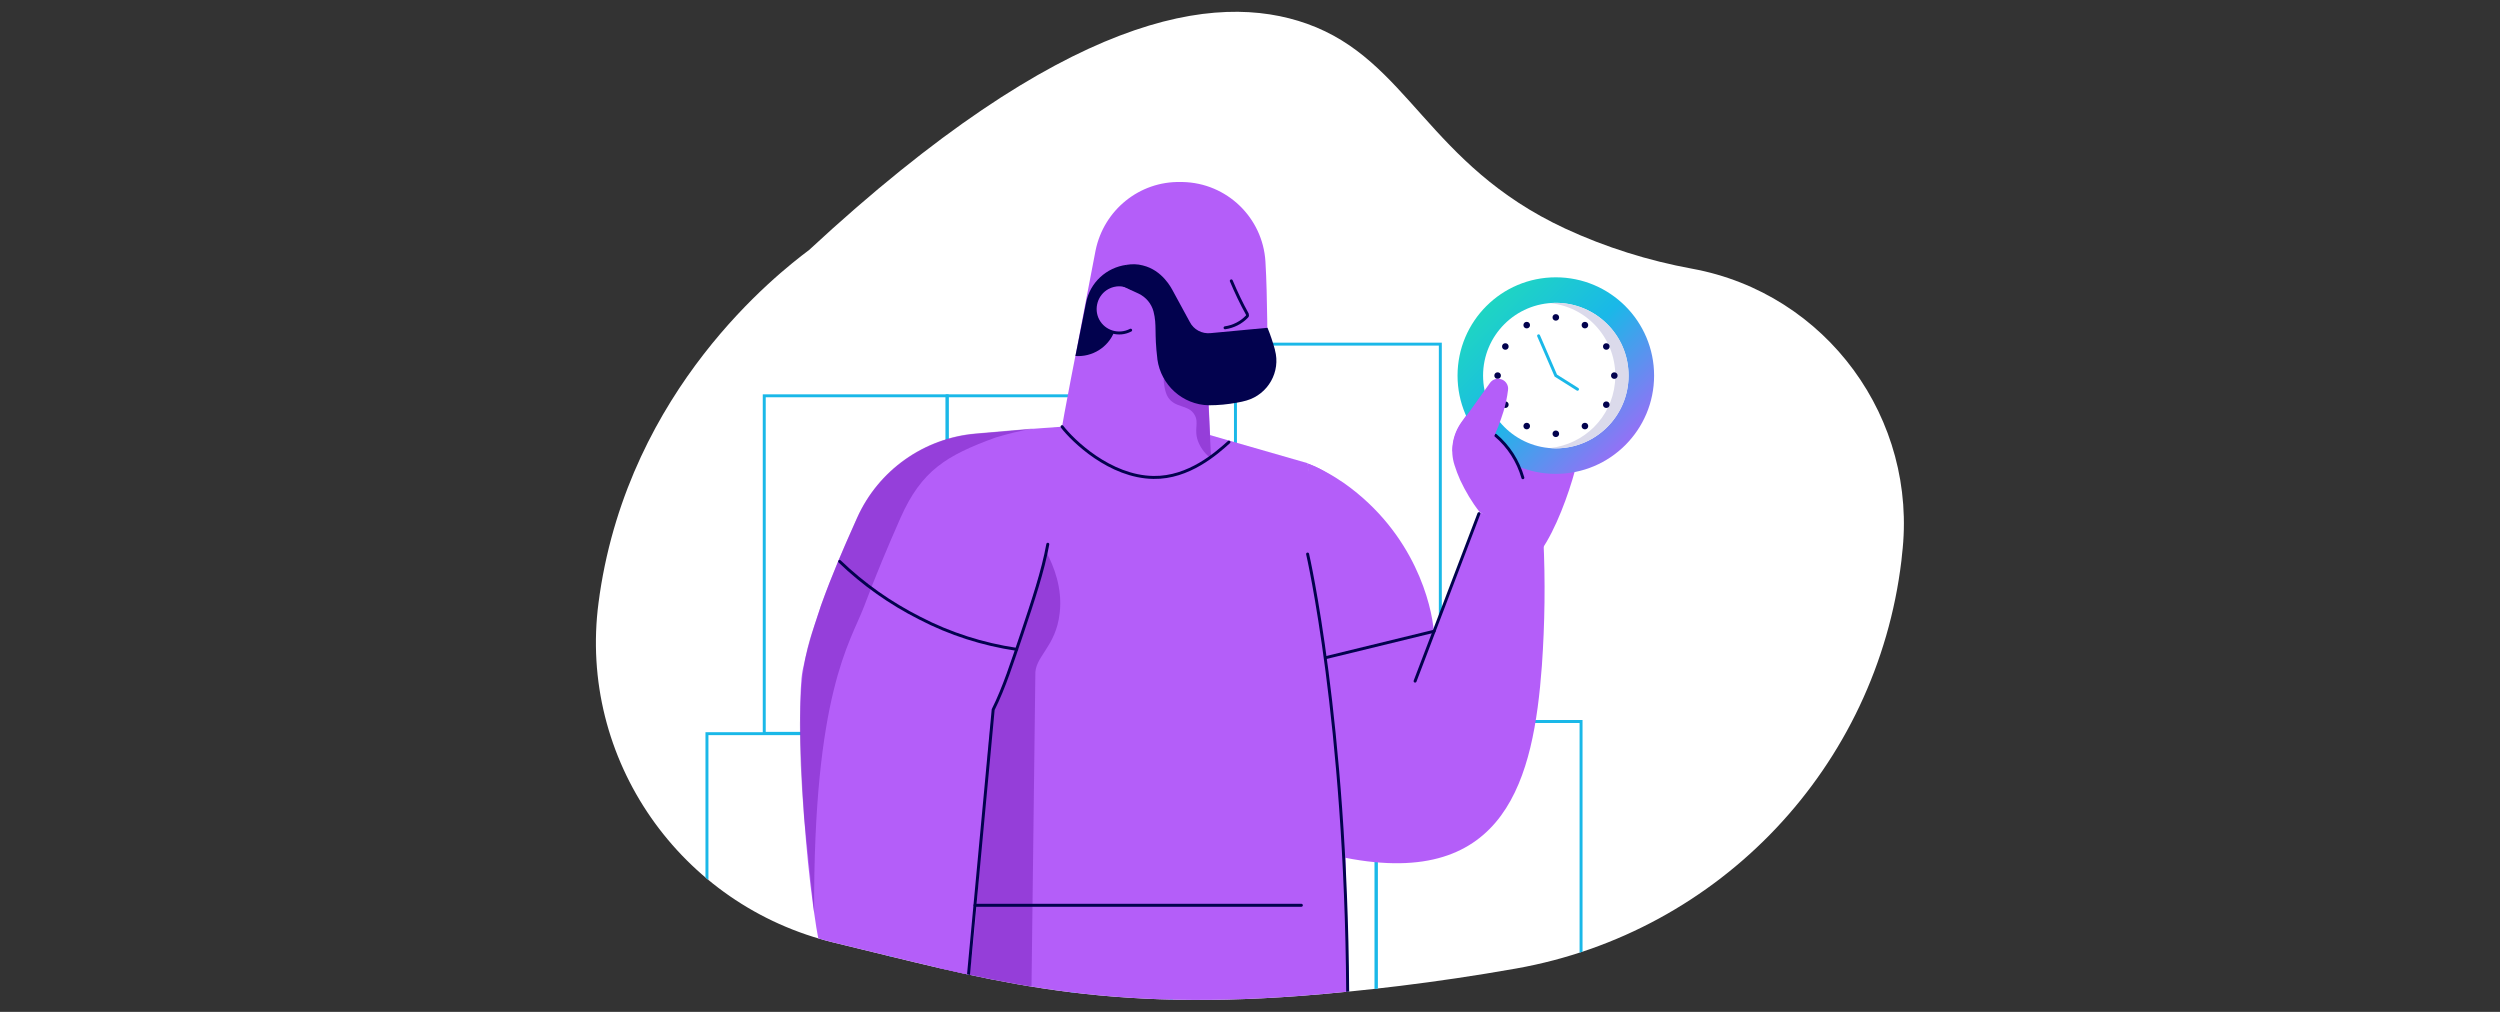 <?xml version="1.0" encoding="UTF-8"?> <svg xmlns="http://www.w3.org/2000/svg" xmlns:xlink="http://www.w3.org/1999/xlink" version="1.1" id="Layer_1" x="0px" y="0px" viewBox="0 0 842 340.8" style="enable-background:new 0 0 842 340.8;" xml:space="preserve"><rect x="0" y="0" width="842" height="340.8" fill="#333333" stroke="none"/> <style type="text/css"> .st0{clip-path:url(#SVGID_00000116939546863980156550000016168757777468054934_);} .st1{fill:#FFFFFF;} .st2{fill:none;stroke:#1AB8E8;stroke-linecap:round;stroke-miterlimit:10;} .st3{fill:#B45EF9;} .st4{fill:#02024E;} .st5{fill:none;stroke:#02024E;stroke-linecap:round;stroke-miterlimit:10;} .st6{opacity:0.5;fill:url(#SVGID_00000083785847885877099870000009468997294270059412_);enable-background:new ;} .st7{opacity:0.5;} .st8{fill:url(#SVGID_00000015331038865679155110000016388742439915224483_);} .st9{fill:url(#SVGID_00000039843714982070851310000010076659124513169811_);} .st10{fill:#DBDAEB;} .st11{opacity:0.5;fill:url(#SVGID_00000032629538640762672930000005947679194120419488_);enable-background:new ;} </style> <g id="Working_Files"> <g> <g> <defs> <path id="SVGID_1_" d="M640.4,188.8c-8.3,69.4-61,125.2-129.8,137.4c-27.7,4.9-52.1,7.6-72.4,9.2c-71,5.4-107.7-6-157.2-17.9 c-51.8-12.4-86.4-61.8-79.4-114.6c0.1-0.9,0.3-1.9,0.4-2.9c10.3-69.1,59.7-107.7,70.5-115.8C358.7,4.3,409.3-3,440.2,8 c34.2,12.2,40.5,47.4,87,69c13.6,6.3,28,10.8,42.7,13.5c45.3,8.3,76.2,50.6,70.7,96.3L640.4,188.8z"></path> </defs> <clipPath id="SVGID_00000132072679391161845650000012159225463515853475_"> <use xlink:href="#SVGID_1_" style="overflow:visible;"></use> </clipPath> <g style="clip-path:url(#SVGID_00000132072679391161845650000012159225463515853475_);"> <path class="st1" d="M640.4,188.8c-8.3,69.4-61,125.2-129.8,137.4c-27.7,4.9-52.1,7.6-72.4,9.2c-71,5.4-107.7-6-157.2-17.9 c-51.8-12.4-86.4-61.8-79.4-114.6c0.1-0.9,0.3-1.9,0.4-2.9c10.3-69.1,59.7-107.7,70.5-115.8C358.7,4.3,409.3-3,440.2,8 c34.2,12.2,40.5,47.4,87,69c13.6,6.3,28,10.8,42.7,13.5c45.3,8.3,76.2,50.6,70.7,96.3L640.4,188.8z"></path> <rect x="257.4" y="133.3" class="st2" width="61.6" height="113.7"></rect> <rect x="319" y="133.3" class="st2" width="61.6" height="113.7"></rect> <path class="st3" d="M356.5,150.9c2.6-16.3,5.5-29.4,8.6-46.3c1.3-6.8,2.6-13.6,3.9-20.3c2.8-13.6,14.8-23.3,28.6-23h0.7 c14.9,0.3,27,12,27.9,26.8c0.2,3.2,0.3,6.3,0.4,9.6c0.2,7.2,0.3,14.1,0.2,20.7c-0.1,6.4-5,11.8-11.5,12.3h-0.1 c-2.8,0.2-5.6,0.2-8.4,0c0.4,7.9,0.8,15.8,1.1,23.8c-6.3,3.8-13.5,5.8-20.9,5.7C377.7,159.9,359.5,152.7,356.5,150.9z"></path> <path class="st4" d="M379.4,89.2L379.4,89.2c-6.8,0.9-12.3,6-13.6,12.7l-3.6,18l0,0c5.7,0.4,11-2.9,13.1-8.2l6.9-16.6 L379.4,89.2z"></path> <rect x="238.1" y="247.1" class="st2" width="61.6" height="94"></rect> <rect x="299.7" y="246.8" class="st2" width="61.6" height="94.3"></rect> <rect x="416.1" y="115.9" class="st2" width="69" height="127.3"></rect> <rect x="394.5" y="243" class="st2" width="69" height="105.6"></rect> <rect x="463.5" y="243" class="st2" width="69" height="105.6"></rect> <path class="st5" d="M414.7,94.6c1.6,3.8,3.4,7.6,5.4,11.2c0.1,0.3,0.1,0.6-0.1,0.8c-2,2.1-4.6,3.4-7.4,3.8"></path> <circle class="st3" cx="377" cy="104.3" r="8.1"></circle> <path class="st5" d="M380.8,111.2c-4,2.1-8.9,0.6-11-3.3s-0.6-8.9,3.3-11c2.6-1.4,5.7-1.3,8.2,0.3"></path> <path class="st3" d="M348.2,144.4l-33.1,185.3l139.5,22c-1.7-24.3-0.7-96.4-3.8-122.6c-3-25.4-6.5-49.8-10.4-73.1l-33-9.5 l-40.1-3.5L348.2,144.4z"></path> <linearGradient id="SVGID_00000111192247247648049890000011330032012113498806_" gradientUnits="userSpaceOnUse" x1="439.308" y1="727.449" x2="282.358" y2="570.499" gradientTransform="matrix(1 0 0 1 0 -358)"> <stop offset="0" style="stop-color:#761FBB"></stop> <stop offset="1" style="stop-color:#761FBB"></stop> </linearGradient> <path style="opacity:0.5;fill:url(#SVGID_00000111192247247648049890000011330032012113498806_);enable-background:new ;" d=" M348.7,227.5c-0.4-6.4,6.9-9.4,8.2-21c1-8.5-2-15.8-4.5-20.6l-20,36.2l-9.6,58.3c-1.4,9.2-2.8,18.5-4.1,27.7l-4.4,33l33-0.1 L348.7,227.5z"></path> <path class="st3" d="M325.5,331.4c3.6-7.4,6.4-84.2,9.1-92.9c4.6-9.8,16.7-46.8,18.4-55.7c-1.6-12.8-3.2-25.6-4.8-38.4 l-19.6,1.7c-17.4,1.5-32.7,12.3-39.9,28.3c-4.2,9.4-14.3,31.1-18.4,51.5c-2.1,10.6-0.1,68.2,7.1,99.2L325.5,331.4z"></path> <g class="st7"> <linearGradient id="SVGID_00000091698509889008240110000001928394068631361445_" gradientUnits="userSpaceOnUse" x1="269.439" y1="583.874" x2="348.233" y2="583.874" gradientTransform="matrix(1 0 0 1 0 -358)"> <stop offset="0" style="stop-color:#761FBB"></stop> <stop offset="1" style="stop-color:#761FBB"></stop> </linearGradient> <path style="fill:url(#SVGID_00000091698509889008240110000001928394068631361445_);" d="M274.2,307.4 c-0.3-74.1,12.2-91,16.8-103.1c3.9-10.4,8.1-20.4,12.3-29.9c7.1-16,15.5-21,31.9-27c4.3-1.3,8.6-2.4,13-3.1l0,0l-19.6,1.7 c-17.4,1.5-32.7,12.3-39.9,28.3c-4.2,9.4-8.7,19.9-12.3,29.9c-3.5,12.4-9.8,18.6-5.6,71.1L274.2,307.4z"></path> </g> <path class="st5" d="M342.4,218.7c-11.4-1.7-22.4-5.2-32.6-10.5c-9.9-5-19-11.4-27-19.1"></path> <path class="st3" d="M440.4,156.1c9.3,3.3,16.5,10.9,19.3,20.4c2.3,7.9,4.5,16,6.7,24.4c3,11.8,5.7,23.3,8,34.3l23.9-62.7 l21.5,8.9c0.7,14.3,0.5,28.6-0.5,42.9c-2.8,37.5-11.8,75.3-66.2,64.6c-15.8-12.6-14.1-18.6-3.5-31.9L440.4,156.1z"></path> <path class="st5" d="M352.9,183.3c-1.6,8.9-5,19.1-8.7,30.1c-3.3,9.7-6,18.2-9.7,25.6l-8.5,91.3"></path> <path class="st5" d="M440.4,186.6c0,0,12.9,55.9,13.5,147.4"></path> <path class="st3" d="M498.3,172.4c-2.6-3.3-4.7-6.9-6.5-10.7c-0.8-1.8-1.4-3.4-1.9-5c-1.6-4.9-0.7-10.3,2.3-14.5l9.5-13.3 c1.1-1.5,3.2-1.9,4.8-0.8l0,0l0,0c1,0.7,1.6,2,1.4,3.2c-0.9,6.3-2.9,12.3-5.9,17.9l28.5,9.1c-2.2,8.2-6.5,20-11.4,27 L498.3,172.4z"></path> <linearGradient id="SVGID_00000059277225480648771000000012183564656768321692_" gradientUnits="userSpaceOnUse" x1="554.06" y1="514.556" x2="487.97" y2="448.456" gradientTransform="matrix(1 0 0 1 0 -358)"> <stop offset="0" style="stop-color:#B45EF9"></stop> <stop offset="0.48" style="stop-color:#1AB8E8"></stop> <stop offset="1" style="stop-color:#21E6AD"></stop> </linearGradient> <circle style="fill:url(#SVGID_00000059277225480648771000000012183564656768321692_);" cx="524" cy="126.5" r="33.1"></circle> <circle class="st1" cx="524" cy="126.5" r="24.5"></circle> <path class="st10" d="M524.7,102c-0.9,0-1.7,0-2.6,0.1c13.5,1.4,23.2,13.5,21.8,27c-1.2,11.5-10.3,20.5-21.8,21.8 c0.8,0.1,1.7,0.1,2.6,0.1c13.5-0.4,24.2-11.7,23.8-25.2C548.2,112.8,537.7,102.4,524.7,102L524.7,102z"></path> <path class="st3" d="M500.7,144.4c6,3.8,10.3,9.7,12.2,16.5H497v-12.5L500.7,144.4z"></path> <circle class="st4" cx="514.2" cy="143.5" r="1.1"></circle> <circle class="st4" cx="533.8" cy="109.5" r="1.1"></circle> <circle class="st4" cx="507" cy="136.3" r="1.1"></circle> <circle class="st4" cx="541" cy="116.7" r="1.1"></circle> <circle class="st4" cx="504.4" cy="126.5" r="1.1"></circle> <circle class="st4" cx="543.7" cy="126.5" r="1.1"></circle> <circle class="st4" cx="507" cy="116.7" r="1.1"></circle> <circle class="st4" cx="541" cy="136.3" r="1.1"></circle> <circle class="st4" cx="514.2" cy="109.5" r="1.1"></circle> <circle class="st4" cx="533.8" cy="143.5" r="1.1"></circle> <circle class="st4" cx="524" cy="106.9" r="1.1"></circle> <circle class="st4" cx="524" cy="146.1" r="1.1"></circle> <path class="st5" d="M503.7,146.6c4.4,3.7,7.6,8.7,9.2,14.3"></path> <path class="st3" d="M506.4,138.5c0.7-2.3,1.2-4.7,1.5-7.1c0.3-1.9-1.1-3.6-2.9-3.8c-1.3-0.2-2.5,0.4-3.2,1.4l-9.5,13.3 c-2,2.8-3.1,6.2-3.1,9.7l13.1-3.1C504,145.5,505.3,142,506.4,138.5z"></path> <polyline class="st2" points="518.2,113.1 524,126.5 531.3,131.1 "></polyline> <line class="st5" x1="328.4" y1="304.9" x2="438.3" y2="304.9"></line> <rect x="231.4" y="341.1" class="st1" width="397.6" height="40.3"></rect> <line class="st2" x1="238.1" y1="341.1" x2="419.5" y2="341.1"></line> <path class="st3" d="M440.4,156.1c4.4,1.7,8.5,4,12.4,6.7c23.8,16.9,29.4,41.1,30.1,49.8l-7,27.1l-9.9-15.8 C457.5,201.3,449,178.7,440.4,156.1z"></path> <line class="st5" x1="446.5" y1="221.5" x2="483" y2="212.6"></line> <line class="st5" x1="498.1" y1="173" x2="476.6" y2="229.4"></line> <linearGradient id="SVGID_00000118398883630284769760000014301680528204093875_" gradientUnits="userSpaceOnUse" x1="547.124" y1="640.413" x2="382.564" y2="475.863" gradientTransform="matrix(1 0 0 1 0 -358)"> <stop offset="0" style="stop-color:#761FBB"></stop> <stop offset="1" style="stop-color:#761FBB"></stop> </linearGradient> <path style="opacity:0.5;fill:url(#SVGID_00000118398883630284769760000014301680528204093875_);enable-background:new ;" d=" M391.9,127.5c0,1.2,0.4,4.7,1.5,6.3c2.4,3.7,6.7,2.4,8.8,5.7c1.9,2.9-0.4,5.2,1.5,9.6c0.9,2.1,2.4,4,4.2,5.3 c-0.4-7.9-0.8-15.8-1.1-23.7L391.9,127.5z"></path> <path class="st4" d="M379.4,89.2c1.8-0.3,3.7-0.3,5.5,0.2c6.6,1.6,9.6,7.6,10.2,8.7l5.6,10.3c1.3,2.6,4.1,4.1,7,3.8l19.2-1.8 c1,2.4,1.8,4.9,2.5,7.4v0.1c2,7.3-2.3,14.9-9.6,17c-1,0.3-2,0.5-3.1,0.7c-3.2,0.6-6.4,0.9-9.6,0.9c-8.8-0.2-16.1-6.8-17.3-15.5 v-0.1c-1.1-8.9-0.1-11.3-1.3-16l0,0c-0.7-2.6-2.5-4.8-5-6l-5.4-2.5L379.4,89.2z"></path> <path class="st5" d="M357.7,143.7c3.6,4.7,16.1,16.9,30.8,17.1c11.9,0.2,21.3-8.2,25.4-11.9"></path> </g> </g> </g> </g> </svg> 